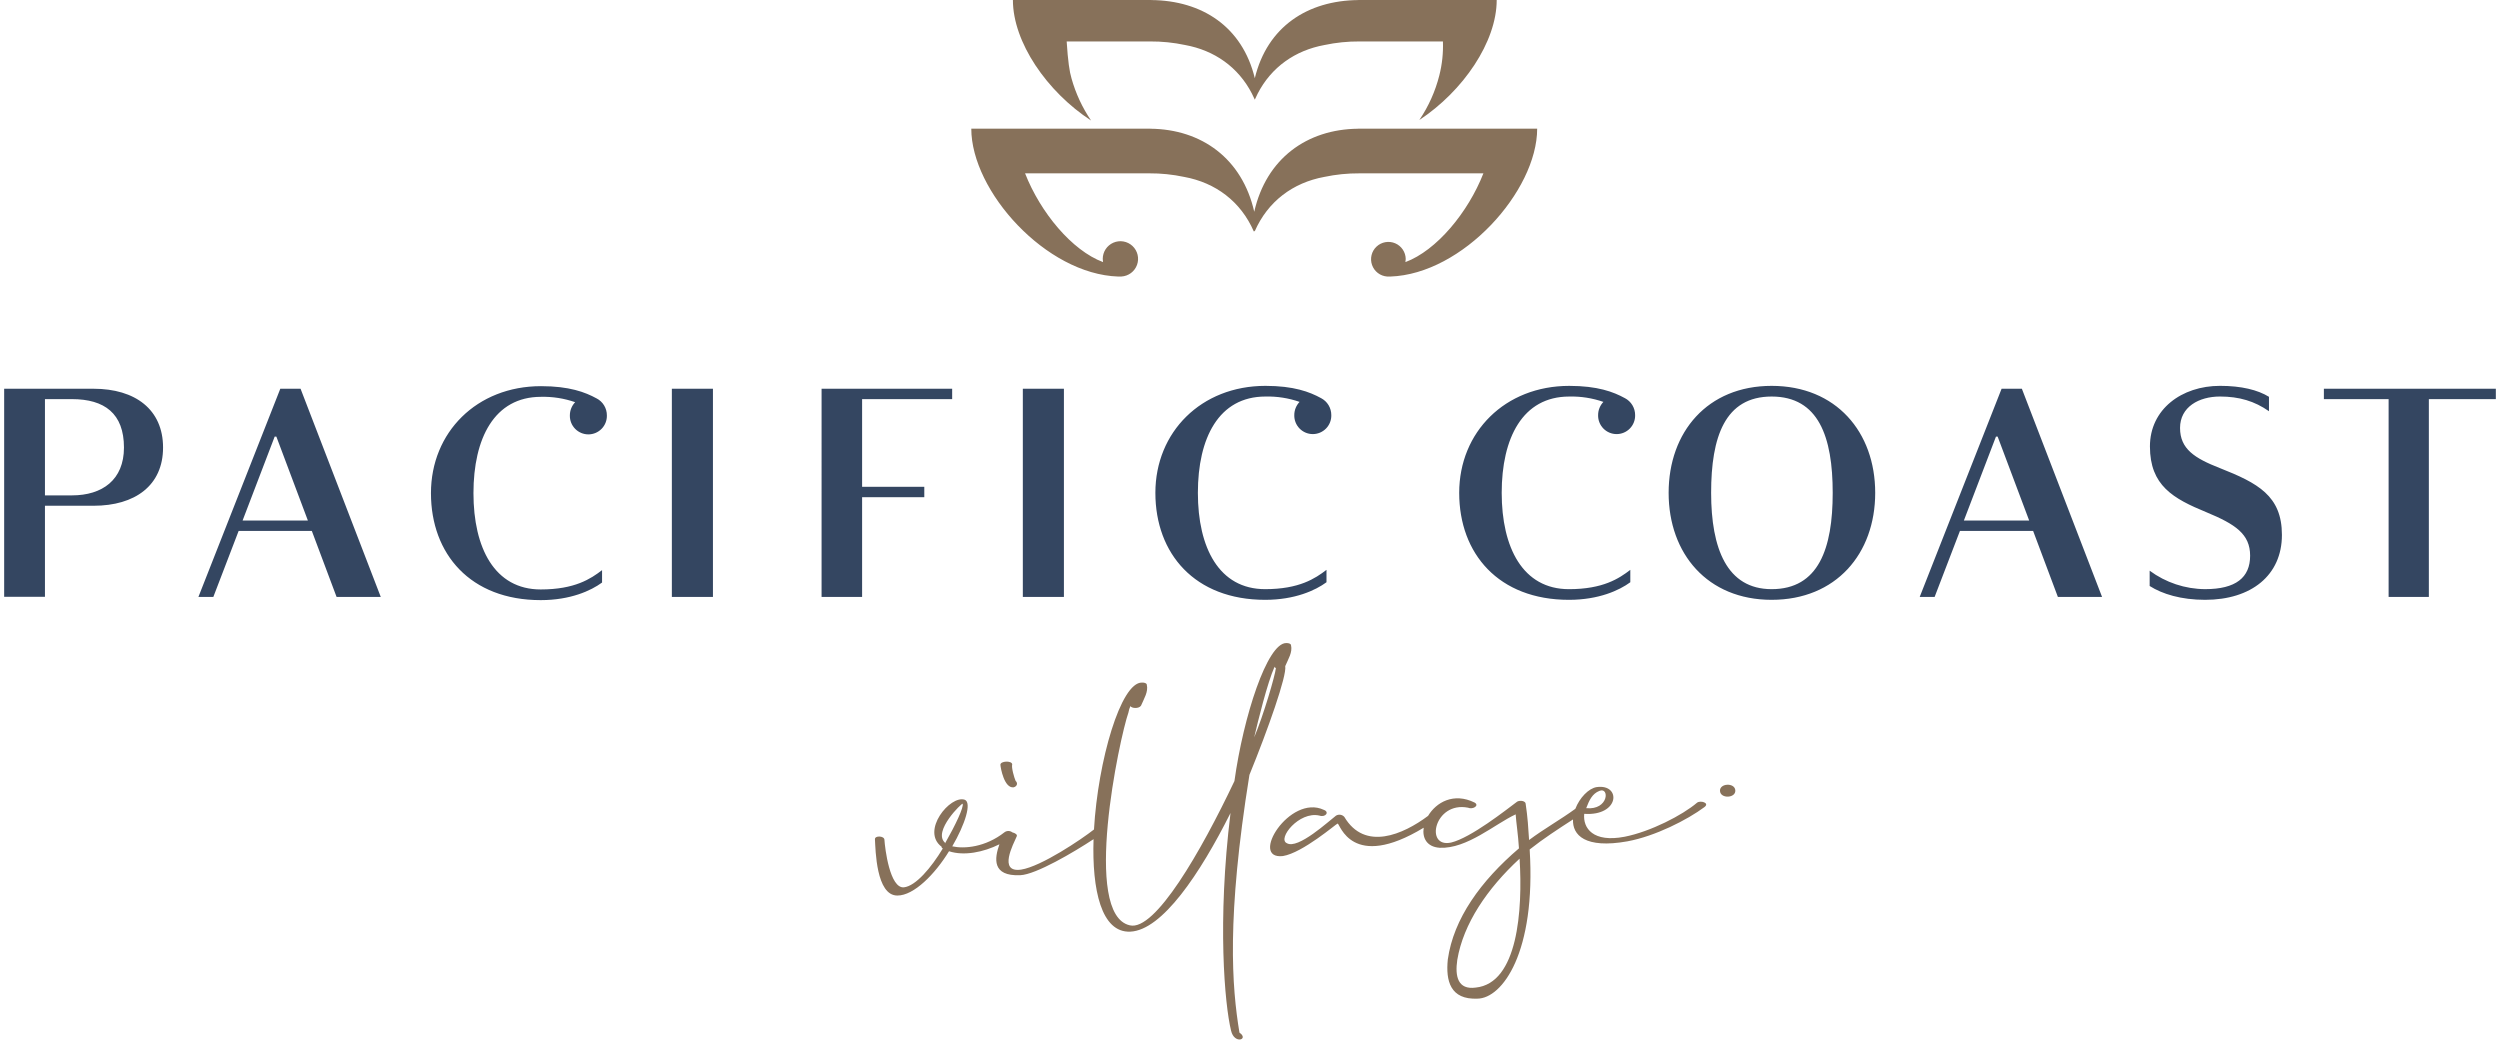 <svg width="481" height="200" viewBox="0 0 481 200" fill="none" xmlns="http://www.w3.org/2000/svg">
<g clip-path="url(#clip0)">
<path d="M194.883 0H221.524V0.011C231.26 0.106 239.023 5.12 241.425 15.047C243.826 5.12 251.589 0.106 261.325 0.011V0H287.966C287.966 8.057 281.519 17.518 273.077 23.092C274.853 20.473 276.157 17.564 276.93 14.495C277.468 12.365 277.7 10.169 277.62 7.974H261.578C259.308 7.96 257.043 8.191 254.822 8.662C249.211 9.691 244.605 12.897 241.966 18.031V18.038C241.777 18.408 241.593 18.784 241.424 19.173C241.255 18.784 241.072 18.408 240.882 18.038V18.031C238.243 12.896 233.637 9.691 228.026 8.662C225.805 8.191 223.54 7.96 221.27 7.974H205.229C205.466 11.719 205.771 13.822 206.163 15.104C206.971 17.985 208.241 20.716 209.924 23.191C201.409 17.633 194.883 8.105 194.883 0ZM215.149 53.208L215.761 53.201C216.425 53.163 217.063 52.931 217.596 52.534C218.129 52.137 218.535 51.593 218.762 50.968C218.988 50.343 219.027 49.665 218.873 49.018C218.718 48.372 218.378 47.784 217.893 47.329C217.408 46.874 216.801 46.572 216.145 46.458C215.49 46.345 214.816 46.427 214.207 46.693C213.598 46.959 213.08 47.398 212.717 47.955C212.355 48.512 212.164 49.164 212.168 49.829C212.17 50.03 212.19 50.23 212.227 50.428C206.239 48.203 200.165 40.869 197.222 33.35H221.087C223.357 33.337 225.622 33.568 227.842 34.039C233.859 35.143 238.723 38.748 241.242 44.55C241.265 44.497 241.292 44.45 241.316 44.396C241.339 44.448 241.366 44.496 241.389 44.55C243.909 38.748 248.772 35.143 254.789 34.039C257.01 33.568 259.275 33.338 261.545 33.352H285.407C282.464 40.87 276.39 48.204 270.402 50.429C270.439 50.231 270.459 50.031 270.461 49.83C270.452 49.183 270.255 48.553 269.894 48.017C269.534 47.48 269.025 47.06 268.43 46.807C267.834 46.555 267.179 46.48 266.542 46.594C265.906 46.707 265.316 47.003 264.844 47.446C264.373 47.888 264.04 48.458 263.887 49.086C263.734 49.714 263.766 50.373 263.981 50.983C264.195 51.593 264.582 52.128 265.095 52.522C265.608 52.916 266.224 53.152 266.868 53.202L267.48 53.209C281.4 52.75 295.752 36.778 295.752 24.755H261.292V24.766C251.449 24.862 243.625 30.514 241.316 40.744C239.007 30.516 231.182 24.862 221.339 24.766V24.755H186.877C186.877 36.777 201.23 52.749 215.149 53.208ZM192.48 147.157C192.518 147.766 193.219 151.709 195.025 151.48C195.696 151.298 195.885 150.68 195.403 150.241C195.138 149.641 194.561 147.679 194.749 147.06C194.702 146.298 192.432 146.395 192.48 147.157ZM327.935 155.283C324.673 157.714 318.498 160.881 313.098 161.876C304.959 163.328 302.516 160.663 302.646 157.66C299.803 159.499 296.905 161.379 294.309 163.441C295.542 183.254 289.038 192.089 284.262 192.14C279.042 192.363 278.133 188.734 278.559 184.593C279.663 176.752 284.901 169.498 292.248 163.226C292.078 160.483 291.708 158.205 291.613 156.682C287.631 158.531 282.242 163.347 276.994 163.113C274.494 162.941 273.623 161.199 273.918 159.252C260.006 167.68 257.79 158.431 257.362 158.449C257.135 158.459 250.658 164.084 246.828 164.706C240.274 165.443 248.13 152.731 254.694 155.813C255.858 156.221 255.016 157.327 253.853 156.918C249.928 156.018 245.711 161.391 247.584 162.228C249.712 163.513 255.736 157.907 257.04 156.935C257.293 156.779 257.593 156.717 257.887 156.76C258.182 156.803 258.451 156.949 258.649 157.172C262.588 163.81 269.965 160.559 274.764 156.972C276.304 154.391 279.671 152.404 283.734 154.423C284.68 154.994 283.366 155.814 282.429 155.396C275.981 154.143 274.043 163.241 279.206 162.104C283.017 161.177 289.74 155.847 291.915 154.227C292.577 153.893 293.504 154.159 293.532 154.616C293.921 157.197 294.053 159.331 294.196 161.617C297.145 159.417 300.33 157.639 303.096 155.614C303.902 153.515 305.646 151.669 307.215 151.435C311.953 150.774 311.661 157.052 304.804 156.583C304.521 159.345 306.517 162.163 312.588 160.987C317.536 160.012 323.709 156.844 326.518 154.434C327.167 153.941 329.02 154.473 327.933 155.283H327.935ZM292.371 165.205C286.13 170.973 281.544 177.739 280.383 184.665C279.901 187.895 280.516 190.466 283.902 190.013C292.042 189.211 292.985 175.111 292.368 165.205H292.371ZM305.191 155.49C309.539 155.915 309.71 151.323 307.715 152.173C306.378 152.688 305.774 153.936 305.188 155.49H305.191ZM330.927 152.191C331.022 153.715 333.973 153.59 333.876 152.064C333.779 150.538 330.83 150.668 330.924 152.192L330.927 152.191ZM240.39 149.086C235.961 176.627 237.013 189.877 238.471 198.678C240.371 199.972 237.479 201.013 236.855 198.289C235.632 193.298 234.182 177.315 236.75 156.423C230.88 168.135 223.591 178.989 217.463 179.25C211.89 179.488 210.084 171.201 210.399 161.456C206.641 163.936 199.324 168.26 196.303 168.389C190.812 168.623 191.328 165.157 192.288 162.441C189.229 163.967 185.483 164.726 182.591 163.779C179.905 168.171 175.84 172.319 172.652 172.302C168.557 172.324 168.46 163.465 168.337 161.484C168.287 160.721 170.115 160.796 170.163 161.558C170.267 163.235 171.205 170.988 173.919 170.721C176.179 170.471 179.149 166.982 181.417 163.218C181.189 163.228 181.18 163.075 181.171 162.922C177.113 159.887 182.823 152.92 185.614 153.87C187.014 154.42 185.681 158.604 183.215 162.835C185.522 163.348 189.599 163.021 193.287 160.113C193.505 159.958 193.767 159.877 194.035 159.883C194.303 159.889 194.561 159.98 194.773 160.145C195.343 160.292 195.793 160.582 195.611 160.931C195.016 162.33 191.953 167.964 196.464 167.313C200.352 166.708 208.125 161.449 210.482 159.593C211.254 146.328 215.646 131.245 219.711 131.327C220.165 131.308 220.629 131.441 220.647 131.746C220.96 133.107 220.128 134.365 219.533 135.767C219.117 136.395 217.745 136.302 217.49 135.854C217.311 136.248 217.183 136.665 217.111 137.092C215.373 142.057 208.154 175.983 217.385 178.034C222.237 179.202 231.067 163.85 237.505 150.28C239.233 137.83 243.816 123.728 247.457 123.725C247.911 123.706 248.375 123.839 248.394 124.144C248.706 125.506 247.875 126.764 247.279 128.165C247.619 129.981 243.944 140.377 240.39 149.086ZM241.306 141.865C243.092 137.663 245.342 129.926 245.483 128.545C245.247 128.402 245.247 128.402 245.238 128.25C243.839 131.365 242.024 138.777 241.306 141.865ZM185.21 154.649C185.192 154.344 179.395 159.94 181.807 162.129L181.816 162.281C183.868 158.679 185.476 155.249 185.21 154.649Z" fill="#87715A"/>
<path d="M53.93 74.795L38.174 114.852H41.044L45.916 102.147H59.995L64.759 114.852H73.26L57.828 74.795H53.93ZM46.674 100.149L52.847 84.005H53.172L59.236 100.149H46.674ZM129.265 74.795H137.171V114.852H129.265V74.795ZM158.072 74.795H183.196V76.794H165.869V93.66H177.835V95.659H165.869V114.856H158.071L158.072 74.795ZM196.793 74.795H204.698V114.852H196.793V74.795ZM340.863 74.24C328.517 74.24 321.045 83.117 321.045 94.823C321.045 106.53 328.517 115.406 340.863 115.406C353.262 115.406 360.789 106.53 360.789 94.823C360.789 83.117 353.262 74.24 340.863 74.24ZM340.863 113.354C332.254 113.354 329.221 105.531 329.221 94.823C329.221 84.06 331.874 76.293 340.863 76.293C349.905 76.293 352.612 84.06 352.612 94.823C352.612 105.531 349.905 113.354 340.863 113.354ZM385.106 74.795L369.35 114.852H372.22L377.093 102.147H391.172L395.937 114.852H404.438L389.007 74.795H385.106ZM377.85 100.149L384.023 84.005H384.348L390.413 100.149H377.85ZM439.042 102.924C439.042 110.691 433.14 115.406 424.26 115.406C419.658 115.406 416.03 114.297 413.594 112.744V109.803C416.684 112.085 420.419 113.328 424.26 113.352C430.163 113.352 432.924 111.132 432.924 106.916C432.924 102.755 430.108 100.868 424.476 98.538C418.141 95.931 413.647 93.434 413.647 85.889C413.647 78.732 419.766 74.238 427.129 74.238C431.244 74.238 434.385 75.015 436.551 76.346V79.12C433.789 77.179 430.811 76.291 427.129 76.291C423.068 76.291 419.441 78.29 419.441 82.339C419.441 86.388 422.257 88.164 427.076 90.051C434.386 92.937 439.042 95.378 439.042 102.924ZM480.199 74.795V76.794H467.312V114.854H459.569V76.792H447.115V74.793L480.199 74.795ZM18.006 74.795C26.015 74.795 31.372 78.787 31.372 86.107C31.372 93.426 25.96 97.307 18.006 97.307H8.648V114.83H0.801V74.793L18.006 74.795ZM23.85 86.107C23.85 79.563 20.12 76.791 13.842 76.791H8.648V95.311H13.842C19.687 95.313 23.85 92.32 23.85 86.108V86.107ZM254.158 76.592C254.759 76.902 255.263 77.373 255.613 77.952C255.963 78.531 256.146 79.196 256.142 79.872C256.153 80.347 256.07 80.819 255.896 81.261C255.722 81.703 255.461 82.105 255.13 82.445C254.798 82.784 254.402 83.054 253.964 83.239C253.526 83.423 253.056 83.518 252.582 83.518C252.107 83.518 251.637 83.423 251.199 83.239C250.762 83.054 250.366 82.784 250.034 82.445C249.702 82.105 249.442 81.703 249.268 81.261C249.094 80.819 249.01 80.347 249.021 79.872C249.019 78.923 249.383 78.01 250.039 77.323C247.928 76.588 245.702 76.24 243.468 76.293C234.479 76.293 230.472 84.283 230.472 94.824C230.472 105.365 234.532 113.354 243.413 113.354C249.964 113.354 253.051 111.301 255.217 109.637V112.023C253.105 113.576 249.152 115.407 243.413 115.407C229.876 115.407 222.295 106.53 222.295 94.824C222.295 83.117 231.122 74.24 243.467 74.24C248.906 74.24 251.964 75.39 254.158 76.594L254.158 76.592ZM312.613 76.592C313.214 76.902 313.718 77.374 314.068 77.953C314.418 78.532 314.602 79.197 314.597 79.874C314.608 80.348 314.525 80.82 314.351 81.262C314.177 81.704 313.917 82.107 313.585 82.446C313.253 82.786 312.857 83.056 312.419 83.24C311.982 83.424 311.512 83.519 311.037 83.519C310.562 83.519 310.092 83.424 309.655 83.24C309.217 83.056 308.821 82.786 308.489 82.446C308.157 82.107 307.897 81.704 307.723 81.262C307.549 80.82 307.465 80.348 307.477 79.874C307.474 78.925 307.839 78.011 308.494 77.325C306.383 76.59 304.157 76.241 301.923 76.295C292.934 76.295 288.927 84.284 288.927 94.825C288.927 105.366 292.987 113.356 301.867 113.356C308.419 113.356 311.505 111.303 313.672 109.639V112.024C311.56 113.578 307.608 115.408 301.867 115.408C288.331 115.408 280.75 106.532 280.75 94.825C280.75 83.119 289.576 74.242 301.922 74.242C307.361 74.242 310.419 75.392 312.612 76.595L312.613 76.592ZM114.778 76.647C115.38 76.958 115.883 77.429 116.233 78.008C116.584 78.588 116.767 79.252 116.763 79.929C116.774 80.404 116.69 80.876 116.516 81.318C116.342 81.76 116.082 82.162 115.75 82.502C115.418 82.841 115.022 83.111 114.585 83.296C114.147 83.48 113.677 83.575 113.202 83.575C112.727 83.575 112.257 83.48 111.82 83.296C111.382 83.111 110.986 82.841 110.654 82.502C110.323 82.162 110.062 81.76 109.888 81.318C109.714 80.876 109.631 80.404 109.642 79.929C109.64 78.98 110.004 78.067 110.66 77.38C108.549 76.645 106.323 76.296 104.088 76.35C95.1 76.35 91.093 84.34 91.093 94.881C91.093 105.422 95.153 113.411 104.033 113.411C110.585 113.411 113.671 111.358 115.837 109.694V112.08C113.726 113.633 109.773 115.464 104.033 115.464C90.497 115.464 82.916 106.587 82.916 94.881C82.916 83.174 91.742 74.297 104.087 74.297C109.526 74.297 112.584 75.447 114.778 76.651V76.647Z" fill="#344661"/>
</g>
<defs>
<clipPath id="clip0">
<rect width="479.398" height="200" fill="white" transform="translate(0.801)"/>
</clipPath>
</defs>
</svg>
